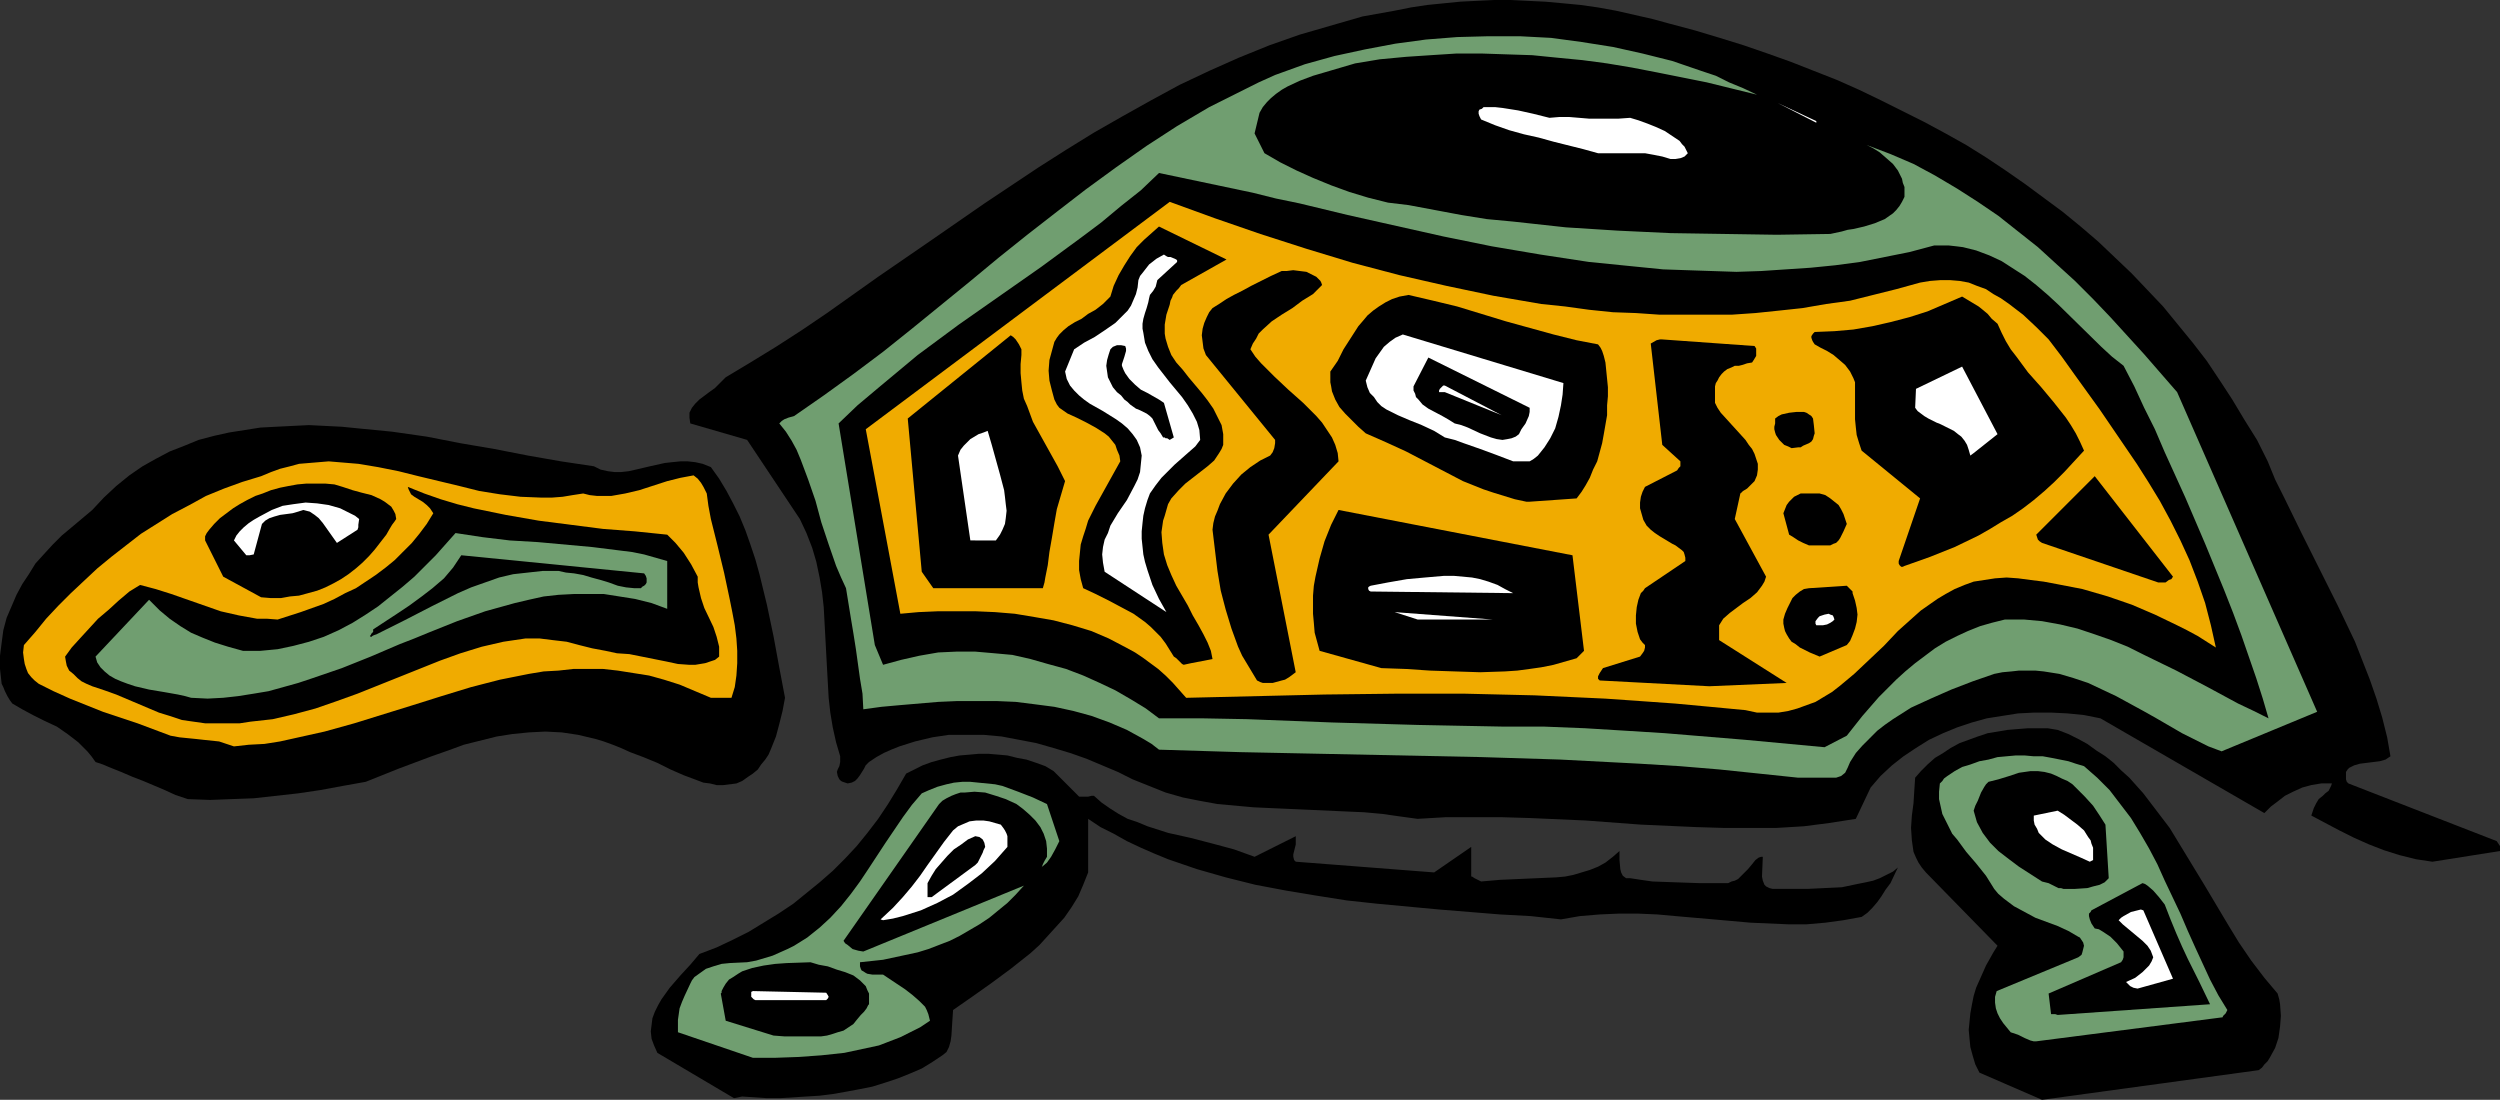 <?xml version="1.0" encoding="UTF-8" standalone="no"?>
<svg
   version="1.0"
   width="129.766mm"
   height="57.087mm"
   id="svg46"
   sodipodi:docname="Turtle 3.wmf"
   xmlns:inkscape="http://www.inkscape.org/namespaces/inkscape"
   xmlns:sodipodi="http://sodipodi.sourceforge.net/DTD/sodipodi-0.dtd"
   xmlns="http://www.w3.org/2000/svg"
   xmlns:svg="http://www.w3.org/2000/svg">
  <rect width="100%" height="100%" fill="#333333" stroke="none"/>
  <sodipodi:namedview
     id="namedview46"
     pagecolor="#ffffff"
     bordercolor="#000000"
     borderopacity="0.25"
     inkscape:showpageshadow="2"
     inkscape:pageopacity="0.0"
     inkscape:pagecheckerboard="0"
     inkscape:deskcolor="#d1d1d1"
     inkscape:document-units="mm" />
  <defs
     id="defs1">
    <pattern
       id="WMFhbasepattern"
       patternUnits="userSpaceOnUse"
       width="6"
       height="6"
       x="0"
       y="0" />
  </defs>
  <path
     style="fill:#000000;fill-opacity:1;fill-rule:evenodd;stroke:none"
     d="m 477.204,169.054 13.251,-2.101 v -0.97 l -0.323,-0.485 -0.323,-0.485 -29.088,-11.313 -0.323,-0.323 -0.162,-0.485 v -0.646 -0.808 l 0.323,-0.485 0.323,-0.323 0.97,-0.485 1.131,-0.323 1.293,-0.162 2.586,-0.323 1.131,-0.323 0.485,-0.323 0.485,-0.323 -0.646,-3.717 -0.97,-3.879 -1.131,-3.717 -1.293,-3.717 -1.454,-3.717 -1.454,-3.717 -3.394,-7.111 -3.555,-7.111 -1.778,-3.556 -1.778,-3.556 -3.394,-6.95 -1.778,-3.556 -1.454,-3.556 -2.101,-4.202 -2.424,-3.879 -2.424,-4.04 -2.424,-3.717 -2.586,-3.879 -2.747,-3.556 -2.909,-3.556 -2.909,-3.556 -3.07,-3.232 -3.07,-3.232 -3.394,-3.232 -3.232,-3.071 -3.394,-2.909 -3.555,-2.909 -3.717,-2.748 -3.717,-2.748 -3.717,-2.586 -3.878,-2.586 -3.878,-2.424 -4.04,-2.263 -4.202,-2.263 -4.202,-2.101 -4.202,-2.101 -4.363,-2.101 -4.363,-1.939 -4.525,-1.778 -4.525,-1.778 -4.525,-1.616 -4.686,-1.616 -4.686,-1.455 -4.848,-1.455 -4.848,-1.293 -3.555,-0.97 -3.555,-0.808 -3.555,-0.808 -3.555,-0.646 -3.394,-0.485 -3.394,-0.323 -3.555,-0.323 -3.394,-0.162 L 296.374,0 h -3.232 l -3.394,0.162 -3.232,0.162 -3.232,0.323 -3.232,0.323 -3.232,0.485 -3.232,0.646 -6.302,1.131 -6.141,1.778 -6.141,1.778 -5.979,2.101 -5.979,2.424 -5.818,2.586 -5.818,2.748 -5.656,3.071 -5.494,3.071 -5.656,3.232 -5.494,3.394 -5.333,3.394 -10.666,7.111 -10.504,7.273 -10.342,7.111 -10.019,7.111 -5.01,3.394 -5.01,3.232 -5.01,3.071 -4.848,2.909 -1.131,1.131 -0.97,0.97 -1.131,0.808 -1.939,1.455 -0.808,0.808 -0.646,0.808 -0.485,0.97 v 0.97 l 0.162,1.131 11.15,3.232 10.342,15.515 1.293,2.748 1.131,2.909 0.808,2.748 0.646,3.071 0.485,2.909 0.323,2.909 0.323,5.98 0.323,5.98 0.323,5.818 0.323,2.909 0.485,2.909 0.646,2.909 0.808,2.748 v 1.131 l -0.162,0.808 -0.323,0.646 -0.162,0.485 0.162,0.808 0.323,0.646 0.323,0.323 0.323,0.162 0.485,0.162 0.485,0.162 0.808,-0.162 0.646,-0.323 0.485,-0.485 0.485,-0.646 0.808,-1.293 0.323,-0.646 0.646,-0.646 1.454,-0.97 1.454,-0.808 1.454,-0.646 1.616,-0.646 3.07,-0.97 3.394,-0.808 3.232,-0.485 h 3.394 3.394 l 3.555,0.323 3.394,0.646 3.394,0.646 3.394,0.97 3.232,0.97 3.232,1.131 3.07,1.293 3.07,1.293 2.909,1.455 3.232,1.293 3.232,1.293 3.394,0.97 3.232,0.646 3.555,0.646 3.555,0.323 3.555,0.323 3.555,0.162 7.272,0.323 7.11,0.323 3.717,0.162 3.555,0.323 3.394,0.485 3.555,0.485 5.494,-0.323 h 5.494 5.494 l 5.494,0.162 10.989,0.485 10.827,0.808 10.827,0.485 5.333,0.162 h 5.333 5.171 l 5.333,-0.323 5.01,-0.646 5.171,-0.808 2.909,-6.142 1.939,-2.263 2.262,-2.101 2.262,-1.778 2.424,-1.616 2.586,-1.616 2.747,-1.293 2.747,-1.131 2.909,-0.97 2.909,-0.808 3.07,-0.485 3.07,-0.485 3.232,-0.162 h 3.232 l 3.232,0.162 3.232,0.323 3.232,0.646 32.158,18.586 1.293,-1.293 1.293,-0.97 1.454,-1.131 1.616,-0.808 1.778,-0.808 1.778,-0.485 1.939,-0.323 h 2.101 l -0.162,0.485 -0.162,0.323 -0.323,0.646 -0.646,0.485 -0.485,0.485 -0.808,0.646 -0.485,0.808 -0.485,0.97 -0.485,1.455 2.747,1.455 2.747,1.455 2.909,1.455 2.909,1.293 2.909,1.131 3.07,0.97 3.232,0.808 z"
     id="path1" />
  <path
     style="fill:#000000;fill-opacity:1;fill-rule:evenodd;stroke:none"
     d="m 145.601,215.116 2.424,0.162 2.424,0.162 h 2.586 l 2.586,-0.162 2.586,-0.162 2.586,-0.162 2.586,-0.323 2.747,-0.485 2.586,-0.485 2.424,-0.485 2.586,-0.808 2.424,-0.808 2.424,-0.97 2.262,-0.97 2.101,-1.293 1.939,-1.293 0.808,-0.646 0.485,-0.97 0.323,-1.131 0.162,-1.131 0.162,-2.586 0.162,-2.424 3.717,-2.586 3.878,-2.748 3.717,-2.748 3.878,-3.071 1.778,-1.616 1.616,-1.778 1.616,-1.778 1.616,-1.778 1.454,-2.101 1.293,-2.101 0.97,-2.263 0.97,-2.424 v -5.495 -5.01 l 2.424,1.616 2.586,1.293 2.586,1.455 2.747,1.293 2.586,1.131 2.747,1.131 5.656,1.939 5.656,1.616 5.818,1.455 5.979,1.131 5.818,0.97 6.141,0.97 5.979,0.646 12.12,1.131 11.958,0.97 5.979,0.323 5.979,0.646 3.717,-0.646 3.878,-0.323 3.717,-0.162 h 3.878 l 3.717,0.162 3.555,0.323 7.434,0.646 7.272,0.646 3.717,0.162 3.717,0.162 h 3.555 l 3.717,-0.323 3.555,-0.485 3.555,-0.646 1.131,-0.808 0.97,-0.97 0.97,-1.131 0.808,-1.131 0.808,-1.293 0.97,-1.293 1.454,-3.071 -0.97,0.808 -1.293,0.646 -1.293,0.646 -1.293,0.485 -1.454,0.323 -1.616,0.323 -3.07,0.646 -3.394,0.162 -3.394,0.162 h -3.555 -3.232 l -0.646,-0.162 -0.323,-0.162 -0.323,-0.162 -0.323,-0.323 -0.323,-0.808 -0.162,-0.808 0.162,-3.879 h -0.323 l -0.485,0.162 -0.646,0.485 -0.646,0.808 -0.808,0.97 -0.97,0.97 -0.97,0.97 -0.646,0.323 -0.646,0.162 -0.646,0.323 h -0.646 -5.01 l -4.686,-0.162 -4.525,-0.162 -2.262,-0.323 -2.101,-0.323 h -0.485 -0.323 l -0.646,-0.485 -0.323,-0.646 -0.162,-0.646 -0.162,-1.778 v -1.778 l -1.293,1.131 -1.454,1.131 -1.454,0.808 -1.616,0.646 -1.616,0.485 -1.616,0.485 -1.616,0.323 -1.778,0.162 -3.717,0.162 -7.272,0.323 -3.717,0.323 -1.293,-0.646 -0.485,-0.323 h -0.162 v -0.162 -5.657 l -7.272,5.01 -27.149,-2.101 -0.323,-0.323 -0.162,-0.646 v -0.485 l 0.162,-0.646 0.162,-0.646 0.162,-0.646 v -0.808 -0.808 l -8.08,4.04 -4.04,-1.455 -4.202,-1.131 -4.363,-1.131 -4.363,-0.97 -4.04,-1.293 -1.939,-0.808 -1.939,-0.646 -1.778,-0.97 -1.778,-1.131 -1.616,-1.131 -1.454,-1.293 h -0.485 l -0.646,0.162 h -1.778 l -5.01,-5.01 -1.616,-0.97 -1.778,-0.646 -1.939,-0.646 -1.778,-0.323 -1.939,-0.485 -1.778,-0.162 -1.939,-0.162 h -1.939 l -1.778,0.162 -1.939,0.162 -1.778,0.323 -1.939,0.485 -1.778,0.485 -1.778,0.646 -1.616,0.808 -1.616,0.808 -1.778,3.071 -1.778,2.909 -1.939,2.909 -2.101,2.748 -2.101,2.586 -2.262,2.424 -2.424,2.424 -2.586,2.263 -2.586,2.101 -2.586,2.101 -2.909,1.939 -2.909,1.778 -2.909,1.778 -3.232,1.616 -3.07,1.455 -3.394,1.293 -1.778,2.101 -1.939,2.101 -2.101,2.424 -1.616,2.263 -0.646,1.131 -0.646,1.293 -0.485,1.293 -0.162,1.293 -0.162,1.293 0.162,1.455 0.485,1.293 0.646,1.455 15.029,8.889 z"
     id="path2" />
  <path
     style="fill:#000000;fill-opacity:1;fill-rule:evenodd;stroke:none"
     d="m 400.606,215.762 42.501,-5.818 0.646,-0.485 0.485,-0.646 0.646,-0.646 0.485,-0.808 0.97,-1.778 0.646,-1.939 0.323,-2.263 0.162,-2.101 -0.162,-2.263 -0.162,-0.97 -0.323,-1.131 -2.586,-3.071 -2.586,-3.394 -2.424,-3.556 -2.262,-3.717 -4.525,-7.596 -4.525,-7.435 -2.262,-3.717 -2.586,-3.394 -2.586,-3.394 -2.747,-3.071 -1.616,-1.455 -1.454,-1.455 -1.616,-1.293 -1.778,-1.131 -1.778,-1.293 -1.778,-0.97 -1.939,-0.97 -2.101,-0.808 -1.939,-0.323 h -1.939 -1.939 l -2.101,0.162 -1.939,0.162 -3.878,0.646 -1.939,0.646 -1.778,0.646 -1.778,0.646 -1.778,0.97 -1.454,0.97 -1.616,0.97 -1.454,1.293 -1.293,1.293 -1.131,1.293 -0.162,2.424 -0.162,2.586 -0.323,2.424 -0.162,2.424 0.162,2.424 0.162,1.131 0.162,1.131 0.485,1.131 0.485,0.97 0.646,0.97 0.808,0.97 14.059,14.384 -0.808,1.293 -1.454,2.586 -0.646,1.455 -1.293,2.909 -0.485,1.616 -0.323,1.616 -0.323,1.778 -0.162,1.616 -0.162,1.616 0.162,1.778 0.162,1.616 0.485,1.778 0.485,1.616 0.808,1.616 z"
     id="path3" />
  <path
     style="fill:#709e70;fill-opacity:1;fill-rule:evenodd;stroke:none"
     d="m 147.702,207.52 h 4.363 l 4.525,-0.162 4.525,-0.323 4.525,-0.485 2.262,-0.485 2.262,-0.485 2.262,-0.485 2.101,-0.808 2.101,-0.808 1.939,-0.97 1.939,-0.97 1.939,-1.293 -0.162,-0.646 -0.162,-0.646 -0.323,-0.808 -0.323,-0.646 -1.131,-1.131 -1.293,-1.131 -1.454,-1.131 -1.454,-0.97 -1.454,-0.97 -1.454,-0.97 h -1.131 -0.97 l -0.97,-0.162 -0.323,-0.162 -0.485,-0.323 -0.323,-0.162 -0.162,-0.323 -0.162,-0.485 v -0.808 l 4.525,-0.485 2.262,-0.485 2.262,-0.485 2.262,-0.485 2.101,-0.646 2.101,-0.808 2.101,-0.808 1.939,-0.97 1.939,-1.131 1.939,-1.131 1.939,-1.293 1.778,-1.455 1.778,-1.455 1.616,-1.616 1.616,-1.778 -31.512,12.93 -0.97,-0.162 -1.131,-0.323 -0.97,-0.808 -0.485,-0.323 -0.323,-0.485 18.746,-26.829 0.646,-0.646 0.808,-0.485 0.97,-0.485 0.808,-0.323 0.97,-0.323 h 0.808 l 1.939,-0.162 2.101,0.162 2.101,0.646 1.939,0.646 2.101,0.97 1.293,0.97 1.293,1.131 1.131,1.131 0.97,1.293 0.646,1.293 0.485,1.455 0.162,1.455 v 1.616 l -0.485,0.808 -0.323,0.646 -0.162,0.485 -0.162,0.162 v 0 l 1.131,-0.97 0.808,-1.131 0.808,-1.455 0.808,-1.616 -2.424,-7.273 -2.747,-1.293 -2.909,-1.131 -3.07,-1.131 -1.454,-0.323 -1.616,-0.162 -1.616,-0.162 -1.616,-0.162 h -1.616 l -1.616,0.162 -1.454,0.323 -1.778,0.485 -1.616,0.646 -1.454,0.646 -1.939,2.263 -1.778,2.424 -3.394,5.01 -3.394,5.172 -1.616,2.424 -1.778,2.424 -1.939,2.424 -2.101,2.263 -2.101,1.939 -2.424,1.939 -2.586,1.616 -1.293,0.646 -1.454,0.646 -1.454,0.646 -1.616,0.485 -1.616,0.485 -1.778,0.323 -3.394,0.162 -1.616,0.162 -1.616,0.485 -1.454,0.485 -1.131,0.808 -1.131,0.808 -0.485,0.646 -0.323,0.646 -1.131,2.424 -0.485,1.131 -0.485,1.293 -0.162,1.131 -0.162,1.131 v 1.131 1.293 z"
     id="path4" />
  <path
     style="fill:#709e70;fill-opacity:1;fill-rule:evenodd;stroke:none"
     d="m 399.475,204.287 36.36,-4.687 h 0.162 l 0.162,-0.323 0.485,-0.485 0.323,-0.646 -1.778,-2.909 -1.616,-3.071 -2.909,-6.303 -1.454,-3.232 -1.454,-3.394 -3.07,-6.465 -1.454,-3.232 -1.616,-3.071 -1.778,-3.071 -1.778,-2.909 -2.101,-2.748 -2.101,-2.748 -2.424,-2.424 -2.586,-2.263 -1.616,-0.485 -1.454,-0.485 -1.616,-0.323 -1.616,-0.323 -1.778,-0.323 h -1.778 l -1.778,-0.162 h -1.778 l -1.778,0.162 -1.778,0.162 -1.778,0.485 -1.778,0.323 -1.778,0.646 -1.616,0.485 -1.454,0.808 -1.454,0.97 -0.646,0.485 -0.323,0.485 -0.485,0.485 -0.162,1.616 v 1.455 l 0.323,1.455 0.323,1.455 0.646,1.293 0.646,1.293 0.646,1.293 0.97,1.131 1.778,2.424 1.939,2.263 1.939,2.424 0.808,1.293 0.808,1.293 0.808,0.97 1.131,0.97 1.939,1.455 2.101,1.131 2.101,1.131 4.363,1.616 2.101,0.97 1.939,1.131 0.323,0.162 0.323,0.485 0.323,0.485 0.162,0.646 -0.162,0.646 -0.162,0.646 -0.162,0.485 -0.646,0.485 -15.998,6.626 -0.323,1.131 v 1.131 l 0.162,1.131 0.323,0.97 0.485,0.97 0.646,0.97 1.454,1.778 1.454,0.485 1.293,0.646 1.131,0.485 0.646,0.162 z"
     id="path5" />
  <path
     style="fill:#000000;fill-opacity:1;fill-rule:evenodd;stroke:none"
     d="m 151.742,203.156 2.101,0.162 h 2.424 2.424 2.424 l 1.131,-0.162 1.131,-0.323 0.97,-0.323 1.131,-0.323 0.97,-0.646 0.97,-0.646 0.646,-0.808 0.808,-0.97 0.646,-0.646 0.485,-0.646 0.323,-0.646 0.162,-0.162 v 0 -2.101 l -0.323,-0.646 -0.323,-0.808 -0.485,-0.485 -0.646,-0.646 -0.646,-0.485 -0.646,-0.485 -1.616,-0.646 -1.616,-0.485 -1.778,-0.646 -1.778,-0.323 -1.616,-0.485 -4.686,0.162 -2.262,0.162 -2.262,0.323 -2.262,0.485 -1.939,0.646 -0.808,0.485 -0.97,0.646 -0.808,0.485 -0.646,0.808 -0.485,0.808 -0.323,0.646 v 0.323 l -0.162,0.162 v 0 l 0.97,5.333 z"
     id="path6" />
  <path
     style="fill:#000000;fill-opacity:1;fill-rule:evenodd;stroke:none"
     d="m 403.676,199.116 29.896,-2.101 -2.101,-4.364 -1.131,-2.263 -1.131,-2.263 -1.131,-2.424 -1.131,-2.586 -1.131,-2.748 -1.131,-2.909 -1.131,-1.455 -1.131,-1.293 -1.131,-0.97 -0.485,-0.323 -0.485,-0.162 -10.019,5.333 -0.162,0.323 -0.323,0.323 v 0.485 l 0.162,0.646 0.323,0.808 0.646,0.97 0.808,0.162 0.808,0.485 1.454,0.97 1.293,1.293 1.293,1.616 v 1.131 l -0.162,0.485 -0.323,0.485 -14.221,6.142 0.485,4.04 h 0.162 0.323 0.323 z"
     id="path7" />
  <path
     style="fill:#ffffff;fill-opacity:1;fill-rule:evenodd;stroke:none"
     d="m 148.51,196.206 h 13.574 l 0.323,-0.323 0.162,-0.323 -0.162,-0.323 -0.323,-0.485 -14.382,-0.323 -0.323,0.162 v 0.323 0.323 0.323 l 0.485,0.485 0.323,0.162 z"
     id="path8" />
  <path
     style="fill:#ffffff;fill-opacity:1;fill-rule:evenodd;stroke:none"
     d="m 419.352,193.944 6.949,-1.939 -5.818,-13.414 -0.485,-0.162 -0.646,0.162 -0.646,0.162 -0.646,0.162 -1.454,0.808 -0.485,0.323 -0.485,0.485 0.808,0.808 0.97,0.808 1.939,1.616 0.97,0.808 0.97,0.97 0.646,0.97 0.485,1.293 -0.323,0.808 -0.485,0.808 -0.646,0.646 -0.646,0.646 -1.454,1.131 -1.778,0.808 0.162,0.162 0.162,0.162 0.485,0.485 0.646,0.323 z"
     id="path9" />
  <path
     style="fill:#ffffff;fill-opacity:1;fill-rule:evenodd;stroke:none"
     d="m 173.235,180.529 1.939,-0.323 1.939,-0.485 3.555,-1.131 3.232,-1.455 3.07,-1.616 2.909,-2.101 2.747,-2.101 2.586,-2.424 2.424,-2.748 v -2.101 l -0.162,-0.485 -0.323,-0.646 -0.323,-0.485 -0.485,-0.646 -1.131,-0.323 -1.131,-0.323 -1.131,-0.162 h -1.454 l -1.293,0.162 -1.131,0.485 -1.131,0.485 -0.97,0.808 -1.778,2.263 -1.616,2.263 -1.616,2.263 -1.454,2.101 -1.616,2.101 -1.778,2.101 -1.939,2.101 -2.424,2.263 z"
     id="path10" />
  <path
     style="fill:#000000;fill-opacity:1;fill-rule:evenodd;stroke:none"
     d="m 182.769,176.004 8.565,-6.303 0.485,-0.485 0.485,-0.97 0.485,-0.97 0.162,-0.485 0.323,-0.646 -0.162,-0.808 -0.323,-0.646 -0.646,-0.485 -0.808,-0.162 -1.454,0.646 -1.293,0.97 -1.454,0.97 -1.293,1.293 -1.131,1.293 -1.131,1.293 -0.808,1.293 -0.808,1.455 v 2.748 z"
     id="path11" />
  <path
     style="fill:#000000;fill-opacity:1;fill-rule:evenodd;stroke:none"
     d="m 404.808,174.388 h 2.262 l 2.424,-0.162 1.131,-0.323 1.293,-0.323 0.97,-0.485 0.808,-0.808 -0.646,-10.505 -1.131,-1.778 -1.293,-1.939 -1.616,-1.778 -1.616,-1.616 -0.808,-0.808 -0.97,-0.646 -1.131,-0.485 -0.97,-0.485 -1.131,-0.485 -1.293,-0.323 -1.293,-0.162 h -1.454 l -1.131,0.162 -1.131,0.162 -1.939,0.646 -2.101,0.646 -1.939,0.485 -0.485,0.485 -0.323,0.485 -0.646,1.131 -0.646,1.616 -0.485,0.97 -0.323,0.97 0.323,1.131 0.323,1.131 1.131,2.101 1.454,1.939 1.616,1.616 2.101,1.616 1.939,1.455 2.262,1.455 2.262,1.455 0.646,0.162 0.646,0.162 0.97,0.485 0.97,0.485 h 0.485 z"
     id="path12" />
  <path
     style="fill:#ffffff;fill-opacity:1;fill-rule:evenodd;stroke:none"
     d="m 409.979,169.054 0.646,-0.323 v -0.808 -0.808 -0.808 l -0.323,-0.808 -0.162,-0.646 -0.485,-0.646 -0.808,-1.293 -1.293,-1.131 -1.293,-0.97 -1.293,-0.97 -1.293,-0.808 -4.686,0.97 v 0.97 l 0.162,0.808 0.485,0.808 0.323,0.808 0.646,0.646 0.646,0.646 1.454,0.97 1.778,0.97 3.717,1.616 z"
     id="path13" />
  <path
     style="fill:#000000;fill-opacity:1;fill-rule:evenodd;stroke:none"
     d="m 36.845,156.771 4.363,0.162 4.202,-0.162 4.363,-0.162 4.363,-0.485 4.363,-0.485 4.363,-0.646 4.363,-0.808 4.525,-0.808 6.464,-2.586 6.464,-2.424 3.232,-1.131 3.07,-1.131 3.232,-0.808 3.232,-0.808 3.07,-0.485 3.232,-0.323 3.232,-0.162 3.232,0.162 3.232,0.485 3.394,0.808 1.616,0.485 1.778,0.646 1.616,0.646 1.778,0.808 2.586,0.97 2.747,1.131 2.586,1.293 2.586,1.131 2.586,0.97 1.293,0.485 1.293,0.162 1.293,0.323 h 1.293 l 1.293,-0.162 1.293,-0.162 1.131,-0.485 1.131,-0.808 0.97,-0.646 0.97,-0.808 0.646,-0.97 0.808,-0.97 0.646,-0.97 0.485,-1.131 0.97,-2.424 0.646,-2.424 0.646,-2.586 0.485,-2.586 -1.131,-5.98 -1.131,-6.142 -1.293,-6.142 -1.454,-5.98 -0.808,-2.909 -0.97,-2.909 -0.97,-2.748 -1.131,-2.748 -1.293,-2.586 -1.293,-2.424 -1.454,-2.424 -1.616,-2.263 -1.616,-0.646 -1.454,-0.323 -1.454,-0.162 h -1.454 l -1.616,0.162 -1.454,0.162 -2.909,0.646 -2.747,0.646 -1.454,0.323 -1.454,0.162 h -1.293 l -1.293,-0.162 -1.454,-0.323 -1.293,-0.646 -6.464,-0.97 -6.464,-1.131 -6.626,-1.293 -6.626,-1.131 -6.626,-1.293 -6.787,-0.97 -6.626,-0.646 -3.232,-0.323 -3.232,-0.162 -3.232,-0.162 -3.232,0.162 -3.232,0.162 -3.07,0.162 -3.07,0.485 -3.07,0.485 -2.909,0.646 -3.07,0.808 -2.747,1.131 -2.909,1.131 -2.747,1.455 -2.586,1.455 -2.586,1.778 -2.586,2.101 -2.424,2.263 -2.262,2.424 -4.04,3.394 -1.939,1.616 -1.778,1.778 -1.778,1.939 -1.616,1.778 -1.293,2.101 -1.293,1.939 -1.131,2.101 -0.97,2.263 -0.97,2.263 -0.646,2.424 -0.323,2.424 L 0,128.649 v 2.586 l 0.323,2.909 0.323,0.646 0.323,0.808 0.485,0.97 0.485,0.808 0.485,0.646 1.939,1.131 2.101,1.131 2.262,1.131 2.424,1.131 2.101,1.455 2.101,1.616 1.778,1.778 0.808,0.97 0.808,1.131 1.454,0.485 1.131,0.485 2.424,0.97 2.262,0.97 2.101,0.808 4.202,1.778 2.101,0.97 z"
     id="path14" />
  <path
     style="fill:#709e70;fill-opacity:1;fill-rule:evenodd;stroke:none"
     d="m 352.772,152.569 h 7.434 l 0.97,-0.323 0.808,-0.646 0.485,-0.97 0.485,-1.131 1.131,-1.778 1.293,-1.455 1.454,-1.455 1.454,-1.455 1.454,-1.131 1.616,-1.131 1.778,-1.131 1.778,-1.131 3.878,-1.778 4.04,-1.778 4.202,-1.616 4.202,-1.455 1.616,-0.323 1.778,-0.162 1.454,-0.162 h 1.778 1.454 l 1.616,0.162 3.07,0.485 2.747,0.808 2.909,0.97 2.747,1.293 2.747,1.293 5.333,2.909 2.586,1.455 5.01,2.909 2.586,1.293 2.586,1.293 2.586,0.97 18.746,-7.758 -27.472,-62.708 -6.464,-7.435 -6.626,-7.273 -3.394,-3.556 -3.555,-3.556 -3.555,-3.232 -3.717,-3.394 -3.878,-3.071 -3.878,-3.071 -4.04,-2.748 -4.04,-2.586 -4.363,-2.586 -4.202,-2.263 -4.525,-1.939 -4.686,-1.778 1.293,0.646 1.293,0.808 1.293,1.131 1.293,1.131 0.97,1.293 0.808,1.616 0.162,0.808 0.323,0.808 v 0.97 0.97 l -0.485,0.97 -0.485,0.808 -0.646,0.808 -0.646,0.646 -1.616,1.131 -1.939,0.808 -2.101,0.646 -2.101,0.485 -1.131,0.162 -1.131,0.323 -2.262,0.485 -10.504,0.162 -10.504,-0.162 -10.342,-0.162 -10.342,-0.485 -10.181,-0.646 -10.342,-1.131 -5.171,-0.485 -5.01,-0.808 -5.171,-0.97 -5.171,-0.97 -4.04,-0.485 -3.878,-0.97 -3.717,-1.131 -3.555,-1.293 -3.555,-1.455 -3.232,-1.455 -3.232,-1.616 -3.07,-1.778 -1.939,-3.879 0.97,-4.04 0.646,-1.131 0.808,-0.97 0.808,-0.808 0.97,-0.808 1.131,-0.808 1.131,-0.646 2.424,-1.131 2.586,-0.97 2.747,-0.808 2.747,-0.808 2.747,-0.808 4.848,-0.808 5.171,-0.485 4.848,-0.323 5.01,-0.323 h 5.01 l 4.848,0.162 5.01,0.162 4.848,0.485 5.01,0.485 4.848,0.646 4.848,0.808 5.01,0.97 4.848,0.97 4.848,0.97 9.858,2.424 -2.747,-1.293 -2.747,-1.131 -2.586,-1.293 -2.909,-0.97 -5.656,-1.939 -5.818,-1.455 -5.818,-1.293 -6.141,-0.97 -5.979,-0.808 -6.141,-0.323 h -6.141 l -6.141,0.162 -6.141,0.485 -5.979,0.808 -5.979,1.131 -5.979,1.293 -5.818,1.616 -5.818,2.101 -3.232,1.455 -3.232,1.616 -3.232,1.616 -3.232,1.616 -6.302,3.717 -5.979,3.879 -5.979,4.202 -5.979,4.364 -5.656,4.364 -5.818,4.525 -5.656,4.525 -5.656,4.687 -11.312,9.212 -5.656,4.525 -5.818,4.364 -5.818,4.202 -5.818,4.04 -1.131,0.323 -0.808,0.323 -0.485,0.323 -0.485,0.485 1.293,1.616 1.131,1.778 0.97,1.778 0.808,1.939 1.454,3.879 1.454,4.202 1.131,4.202 1.454,4.364 1.454,4.202 0.97,2.263 0.97,2.101 0.97,5.98 0.485,2.909 0.485,3.071 0.808,5.818 0.485,2.909 0.162,3.071 3.555,-0.485 3.555,-0.323 7.595,-0.646 3.717,-0.162 h 3.878 3.878 l 3.717,0.162 3.878,0.485 3.717,0.485 3.717,0.808 3.555,0.97 3.555,1.293 3.394,1.455 3.232,1.778 1.616,0.97 1.454,1.131 15.998,0.485 15.675,0.323 31.512,0.646 15.514,0.485 15.514,0.808 7.918,0.485 7.757,0.646 7.757,0.808 z"
     id="path15" />
  <path
     style="fill:#000000;fill-opacity:1;fill-rule:evenodd;stroke:none"
     d="m 357.944,146.589 4.363,-2.263 3.07,-3.879 3.232,-3.717 3.394,-3.394 1.778,-1.616 1.939,-1.616 1.939,-1.455 1.939,-1.455 2.101,-1.293 2.262,-1.131 2.101,-0.97 2.424,-0.97 2.262,-0.646 2.586,-0.646 h 3.717 l 3.555,0.323 3.555,0.646 3.394,0.808 3.394,1.131 3.232,1.131 3.232,1.293 3.232,1.616 6.302,3.071 6.141,3.232 5.979,3.232 3.07,1.455 2.909,1.455 -1.131,-3.879 -1.293,-4.04 -1.454,-4.202 -1.454,-4.202 -1.616,-4.364 -1.778,-4.525 -3.717,-9.051 -3.878,-9.051 -4.04,-8.889 -1.939,-4.525 -2.101,-4.202 -1.939,-4.202 -2.101,-4.04 -2.262,-1.778 -2.101,-1.939 -8.403,-8.243 -2.101,-1.939 -2.262,-1.939 -2.262,-1.778 -2.262,-1.455 -2.262,-1.455 -2.424,-1.131 -2.586,-0.97 -2.586,-0.646 -1.293,-0.162 -1.454,-0.162 h -1.454 -1.454 l -4.848,1.293 -4.848,0.97 -4.848,0.97 -4.848,0.646 -4.848,0.485 -4.848,0.323 -4.848,0.323 -4.848,0.162 -4.848,-0.162 -4.848,-0.162 -4.686,-0.162 -4.848,-0.485 -4.848,-0.485 -4.848,-0.485 -9.534,-1.455 -9.534,-1.616 -9.534,-1.939 -9.373,-2.101 -9.373,-2.101 -9.373,-2.263 -4.686,-0.97 -4.525,-1.131 -9.211,-1.939 -9.211,-1.939 -3.555,3.394 -3.878,3.071 -3.878,3.232 -3.878,2.909 -7.918,5.818 -8.08,5.657 -8.08,5.657 -8.08,5.98 -3.878,3.232 -3.878,3.232 -4.04,3.394 -3.717,3.556 7.11,43.476 1.616,3.879 3.555,-0.97 3.555,-0.808 3.717,-0.646 3.555,-0.162 h 3.717 l 3.717,0.323 3.555,0.323 3.555,0.808 3.394,0.97 3.555,0.97 3.394,1.293 3.232,1.455 3.07,1.455 3.07,1.778 2.909,1.778 2.586,1.939 h 8.726 l 8.565,0.162 16.645,0.646 16.806,0.485 8.242,0.162 8.403,0.162 h 8.08 l 8.08,0.323 7.918,0.485 7.757,0.485 15.675,1.293 z"
     id="path16" />
  <path
     style="fill:#f0ab00;fill-opacity:1;fill-rule:evenodd;stroke:none"
     d="m 45.894,146.428 2.909,-0.323 3.07,-0.162 3.07,-0.485 2.909,-0.646 5.818,-1.293 5.818,-1.616 11.474,-3.556 5.656,-1.778 5.818,-1.778 5.656,-1.455 5.656,-1.131 2.909,-0.485 2.909,-0.162 2.909,-0.323 h 2.909 2.909 l 2.909,0.323 3.07,0.485 3.07,0.485 2.909,0.808 3.07,0.97 3.07,1.293 3.07,1.293 h 4.04 l 0.646,-2.101 0.323,-2.263 0.162,-2.424 v -2.424 l -0.162,-2.424 -0.323,-2.586 -0.485,-2.586 -0.485,-2.424 -1.131,-5.333 -1.293,-5.333 -1.293,-5.172 -0.485,-2.586 -0.323,-2.424 -0.646,-1.293 -0.485,-0.808 -0.646,-0.808 -0.808,-0.646 -2.586,0.485 -2.586,0.646 -5.494,1.778 -2.747,0.646 -2.747,0.485 h -1.293 -1.454 l -1.454,-0.162 -1.293,-0.323 -2.101,0.323 -1.939,0.323 -2.101,0.162 h -2.101 l -4.04,-0.162 -4.04,-0.485 -4.04,-0.646 -3.878,-0.97 -8.08,-1.939 -3.878,-0.97 -4.04,-0.808 -3.878,-0.646 -3.878,-0.323 -1.939,-0.162 -1.939,0.162 -1.939,0.162 -1.939,0.162 -1.778,0.485 -1.939,0.485 -1.778,0.646 -1.939,0.808 -3.717,1.131 -3.555,1.293 -3.555,1.455 -3.232,1.778 -3.394,1.778 -3.07,1.939 -3.07,1.939 -2.909,2.263 -2.909,2.263 -2.747,2.263 -2.586,2.424 -2.586,2.424 -2.424,2.424 -2.424,2.586 -2.101,2.586 -2.262,2.586 -0.162,1.455 0.162,1.293 0.162,0.97 0.323,0.97 0.323,0.808 0.646,0.808 0.646,0.646 0.808,0.646 2.909,1.455 3.232,1.455 3.232,1.293 3.232,1.293 3.394,1.131 3.394,1.131 6.464,2.424 1.778,0.323 1.616,0.162 1.616,0.162 1.454,0.162 3.07,0.323 1.454,0.485 z"
     id="path17" />
  <path
     style="fill:#000000;fill-opacity:1;fill-rule:evenodd;stroke:none"
     d="m 35.714,141.256 2.262,0.323 2.262,0.323 h 2.262 2.262 2.262 l 2.101,-0.323 4.363,-0.485 4.202,-0.97 4.202,-1.131 4.202,-1.455 4.04,-1.455 8.08,-3.232 8.08,-3.232 4.04,-1.455 4.202,-1.293 4.202,-0.97 4.363,-0.646 h 2.747 l 2.586,0.323 2.747,0.323 2.424,0.646 2.586,0.646 2.586,0.485 2.262,0.485 2.424,0.162 4.848,0.97 2.424,0.485 2.262,0.485 2.262,0.162 h 1.131 l 0.97,-0.162 0.97,-0.162 0.97,-0.323 0.97,-0.323 0.808,-0.646 v -0.97 -0.97 l -0.485,-1.939 -0.646,-1.939 -1.778,-3.717 -0.646,-1.939 -0.485,-2.101 -0.162,-0.97 v -1.131 l -1.293,-2.424 -1.454,-2.263 -1.616,-1.939 -1.616,-1.616 -6.302,-0.646 -6.302,-0.485 -6.302,-0.808 -6.302,-0.808 -6.464,-1.131 -6.302,-1.293 -3.232,-0.808 -3.232,-0.97 -3.232,-1.131 -3.232,-1.293 0.162,0.485 0.162,0.323 0.323,0.646 0.646,0.485 0.808,0.485 0.808,0.485 0.808,0.646 0.646,0.646 0.646,0.97 -1.293,2.101 -1.454,1.939 -1.454,1.778 -1.778,1.778 -1.616,1.616 -1.778,1.455 -1.939,1.455 -1.939,1.293 -1.939,1.293 -2.101,0.97 -2.101,1.131 -2.101,0.97 -4.525,1.616 -4.525,1.455 -2.101,-0.162 h -1.939 l -1.778,-0.323 -1.778,-0.323 -3.555,-0.808 -3.232,-1.131 -3.232,-1.131 -3.232,-1.131 -3.07,-0.97 -3.07,-0.808 -2.101,1.293 -2.101,1.778 -1.939,1.778 -2.101,1.778 -1.778,1.939 -1.778,1.939 -1.616,1.778 -1.293,1.778 0.162,0.97 0.162,0.808 0.485,0.97 0.808,0.646 0.808,0.808 0.808,0.646 0.97,0.485 1.131,0.485 2.424,0.808 2.262,0.808 4.202,1.778 4.202,1.778 2.101,0.646 z"
     id="path18" />
  <path
     style="fill:#f0ab00;fill-opacity:1;fill-rule:evenodd;stroke:none"
     d="m 342.43,139.316 2.262,0.485 h 2.101 2.101 l 1.939,-0.323 1.778,-0.485 1.778,-0.646 1.778,-0.646 1.616,-0.97 1.616,-0.97 1.454,-1.131 2.909,-2.424 2.909,-2.748 2.909,-2.748 2.747,-2.909 3.07,-2.748 1.454,-1.293 1.616,-1.131 1.616,-1.131 1.616,-0.97 1.778,-0.97 1.939,-0.808 1.778,-0.646 2.101,-0.323 2.101,-0.323 2.262,-0.162 2.262,0.162 2.424,0.323 2.586,0.323 2.586,0.485 5.01,0.97 5.01,1.455 4.686,1.616 4.525,1.939 4.363,2.101 1.939,0.97 2.101,1.131 1.778,1.131 1.778,1.131 -0.97,-4.364 -1.131,-4.364 -1.454,-4.202 -1.616,-4.202 -1.778,-3.879 -1.939,-3.879 -2.101,-3.879 -2.262,-3.717 -2.262,-3.556 -2.424,-3.556 -4.848,-7.111 -5.01,-6.95 -2.424,-3.394 -2.586,-3.394 -2.424,-2.424 -2.586,-2.424 -2.747,-2.101 -1.616,-1.131 -1.454,-0.808 -1.454,-0.97 -1.778,-0.646 -1.616,-0.646 -1.778,-0.323 -1.939,-0.162 h -1.778 l -2.101,0.162 -1.939,0.323 -4.686,1.293 -4.525,1.131 -4.525,1.131 -4.686,0.646 -4.686,0.808 -4.525,0.485 -4.686,0.485 -4.686,0.323 h -4.686 -4.686 -4.686 l -4.686,-0.323 -4.525,-0.162 -4.686,-0.485 -4.686,-0.646 -4.686,-0.485 -4.686,-0.808 -4.686,-0.808 -9.211,-1.939 -9.211,-2.101 -9.211,-2.424 -9.05,-2.748 -9.05,-2.909 -8.888,-3.071 -8.888,-3.232 -59.63,44.607 6.787,36.203 3.555,-0.323 3.717,-0.162 h 3.717 3.878 l 3.717,0.162 3.878,0.323 3.878,0.646 3.717,0.646 3.717,0.97 3.717,1.131 3.394,1.455 3.394,1.778 1.778,0.97 1.454,0.97 3.07,2.263 1.454,1.293 1.454,1.455 1.293,1.455 1.293,1.455 13.574,-0.323 13.574,-0.323 13.736,-0.162 h 13.898 l 13.574,0.323 13.898,0.646 6.949,0.485 6.787,0.485 6.949,0.646 z"
     id="path19" />
  <path
     style="fill:#709e70;fill-opacity:1;fill-rule:evenodd;stroke:none"
     d="m 37.491,136.892 3.232,0.162 3.07,-0.162 2.909,-0.323 3.07,-0.485 2.909,-0.485 2.909,-0.808 2.909,-0.808 2.909,-0.97 5.656,-1.939 5.656,-2.263 5.656,-2.424 2.909,-1.131 2.747,-1.131 5.656,-2.263 5.494,-1.939 2.909,-0.808 2.909,-0.808 2.747,-0.646 2.909,-0.646 2.909,-0.323 3.07,-0.162 h 2.909 2.909 l 3.07,0.485 3.07,0.485 3.232,0.808 3.07,1.131 v -9.374 l -2.262,-0.646 -2.262,-0.646 -2.424,-0.485 -2.586,-0.323 -5.171,-0.646 -5.333,-0.485 -5.333,-0.485 -5.494,-0.323 -5.333,-0.646 -5.333,-0.808 -3.878,4.364 -2.101,2.101 -2.101,2.101 -2.262,1.939 -2.424,1.939 -2.424,1.939 -2.424,1.616 -2.586,1.616 -2.747,1.455 -2.909,1.293 -2.909,0.97 -3.07,0.808 -3.07,0.646 -3.394,0.323 h -3.394 l -2.909,-0.808 -2.586,-0.808 -2.424,-0.97 -2.262,-0.97 -2.101,-1.293 -2.101,-1.455 -1.939,-1.616 -2.101,-2.101 -10.504,11.152 0.323,1.131 0.646,0.97 0.808,0.808 0.97,0.808 1.131,0.646 1.131,0.485 1.293,0.485 1.454,0.485 2.747,0.646 2.909,0.485 2.747,0.485 1.454,0.323 z"
     id="path20" />
  <path
     style="fill:#000000;fill-opacity:1;fill-rule:evenodd;stroke:none"
     d="m 335.32,134.629 15.19,-0.646 -13.251,-8.404 v -2.909 l 0.808,-1.293 1.293,-1.131 1.293,-0.97 1.293,-0.97 1.454,-0.97 1.293,-1.131 0.485,-0.646 0.485,-0.646 0.485,-0.808 0.323,-0.97 -6.141,-11.313 1.131,-5.172 v 0.162 l 0.485,-0.485 0.808,-0.485 0.646,-0.646 0.808,-0.808 0.485,-1.131 0.162,-1.131 v -1.131 l -0.323,-0.97 -0.323,-0.97 -0.485,-0.97 -0.646,-0.808 -0.646,-0.97 -1.616,-1.778 -1.616,-1.778 -1.616,-1.778 -0.646,-0.97 -0.485,-0.97 v -3.232 l 0.162,-0.646 0.323,-0.485 0.323,-0.646 0.485,-0.646 0.485,-0.485 0.646,-0.485 0.808,-0.323 0.646,-0.323 h 0.808 l 0.646,-0.162 0.97,-0.323 0.97,-0.162 0.323,-0.485 0.485,-0.808 v -0.97 -0.485 l -0.323,-0.485 -18.099,-1.293 h -0.485 l -0.646,0.162 -1.131,0.646 2.262,19.879 3.555,3.232 v 0.97 l -0.323,0.323 -0.323,0.485 -6.302,3.232 -0.485,0.97 -0.323,0.97 -0.162,1.131 v 1.131 l 0.323,1.131 0.323,1.131 0.646,1.131 0.808,0.808 0.808,0.646 0.97,0.646 1.616,0.97 0.808,0.485 0.646,0.323 1.293,0.97 0.323,0.323 0.162,0.485 0.162,0.646 v 0.646 l -7.918,5.333 -0.323,0.485 -0.485,0.485 -0.485,1.293 -0.323,1.455 -0.162,1.616 v 1.616 l 0.323,1.616 0.485,1.455 0.485,0.646 0.485,0.485 v 0.485 l -0.162,0.646 -0.323,0.485 -0.485,0.646 -7.272,2.263 -0.323,0.485 -0.323,0.485 -0.323,0.646 v 0.485 l 0.323,0.323 z"
     id="path21" />
  <path
     style="fill:#000000;fill-opacity:1;fill-rule:evenodd;stroke:none"
     d="m 248.056,133.983 h 1.616 l 1.778,-0.485 0.646,-0.162 0.808,-0.485 0.646,-0.485 0.646,-0.485 -5.333,-26.991 13.736,-14.384 -0.162,-1.616 -0.485,-1.616 -0.646,-1.455 -0.97,-1.455 -0.97,-1.455 -1.131,-1.293 -2.586,-2.586 -2.909,-2.586 -2.747,-2.586 -1.293,-1.293 -1.293,-1.293 -1.131,-1.293 -0.97,-1.455 0.485,-1.131 0.646,-0.97 0.485,-0.97 0.808,-0.808 1.778,-1.616 1.939,-1.293 2.101,-1.293 1.939,-1.455 2.101,-1.293 1.778,-1.778 -0.162,-0.485 -0.162,-0.323 -0.808,-0.808 -0.97,-0.485 -0.97,-0.485 -1.293,-0.162 -1.293,-0.162 -1.293,0.162 h -0.97 l -2.101,0.97 -1.939,0.97 -1.939,0.97 -1.778,0.97 -1.616,0.808 -1.454,0.808 -1.454,0.97 -1.293,0.808 -0.646,0.808 -0.485,0.97 -0.485,1.131 -0.323,1.131 -0.162,1.293 0.162,1.293 0.162,1.293 0.485,1.293 13.574,16.647 v 0.646 l -0.162,0.97 -0.323,0.808 -0.485,0.646 -1.939,0.97 -1.939,1.293 -1.778,1.455 -1.616,1.778 -1.454,1.939 -1.131,2.101 -0.485,1.293 -0.485,1.131 -0.323,1.293 -0.162,1.293 0.485,4.04 0.485,4.04 0.646,3.879 0.97,3.717 1.131,3.717 1.293,3.556 0.808,1.778 0.97,1.616 0.97,1.616 0.97,1.616 0.646,0.323 0.485,0.162 h 0.162 z"
     id="path22" />
  <path
     style="fill:#000000;fill-opacity:1;fill-rule:evenodd;stroke:none"
     d="m 271.003,131.074 4.686,0.162 4.848,0.323 4.848,0.162 5.01,0.162 4.848,-0.162 2.424,-0.162 2.424,-0.323 2.262,-0.323 2.424,-0.485 2.262,-0.646 2.262,-0.646 0.323,-0.323 0.323,-0.323 0.323,-0.323 0.485,-0.485 -2.262,-18.748 -45.894,-8.889 -1.454,2.909 -1.293,3.232 -0.97,3.394 -0.808,3.556 -0.323,1.778 -0.162,1.939 v 1.778 1.778 l 0.162,1.778 0.162,1.939 0.485,1.778 0.485,1.778 z"
     id="path23" />
  <path
     style="fill:#000000;fill-opacity:1;fill-rule:evenodd;stroke:none"
     d="m 233.673,130.104 4.202,-0.808 -0.323,-1.616 -0.646,-1.616 -0.808,-1.616 -0.97,-1.778 -1.131,-1.939 -0.97,-1.939 -2.262,-3.879 -0.97,-2.101 -0.808,-1.939 -0.646,-2.101 -0.323,-2.263 -0.162,-2.101 0.323,-2.263 0.323,-0.97 0.323,-1.131 0.323,-1.131 0.646,-1.131 1.454,-1.616 1.293,-1.293 1.454,-1.131 1.454,-1.131 1.454,-1.131 1.293,-1.131 0.97,-1.455 0.485,-0.808 0.323,-0.808 V 86.305 85.174 l -0.323,-1.778 -0.808,-1.616 -0.808,-1.616 -1.131,-1.616 -1.131,-1.455 -2.586,-3.071 -1.131,-1.455 -1.293,-1.455 -0.97,-1.455 -0.646,-1.616 -0.485,-1.616 -0.162,-0.97 v -0.808 -0.97 l 0.162,-0.97 0.162,-0.97 0.323,-0.97 0.323,-0.97 0.162,-0.808 0.323,-0.646 0.162,-0.485 0.646,-0.808 0.485,-0.485 0.485,-0.646 8.888,-5.01 -13.251,-6.465 -1.454,1.293 -1.454,1.293 -1.454,1.455 -1.293,1.778 -1.131,1.778 -1.131,1.939 -0.97,2.101 -0.646,2.101 -1.454,1.455 -1.454,1.131 -1.454,0.808 -1.293,0.97 -1.293,0.646 -1.293,0.808 -0.97,0.808 -0.808,0.808 -0.485,0.646 -0.485,0.808 -0.485,1.778 -0.485,1.778 -0.162,2.101 0.162,1.939 0.485,1.939 0.485,1.778 0.485,0.97 0.485,0.646 1.616,1.131 1.778,0.808 1.939,0.97 1.778,0.97 1.778,1.131 0.808,0.646 0.646,0.808 0.646,0.808 0.323,0.97 0.485,1.131 0.162,1.131 -1.616,2.909 -1.616,2.909 -1.616,2.909 -1.454,2.909 -0.485,1.616 -0.485,1.455 -0.485,1.616 -0.162,1.616 -0.162,1.616 v 1.778 l 0.323,1.778 0.485,1.778 2.424,1.131 2.586,1.293 2.424,1.293 2.424,1.293 2.262,1.616 1.131,0.97 0.97,0.97 0.97,0.97 0.97,1.293 0.808,1.293 0.808,1.293 0.485,0.323 0.323,0.323 0.485,0.485 0.323,0.323 0.323,0.162 z"
     id="path24" />
  <path
     style="fill:#000000;fill-opacity:1;fill-rule:evenodd;stroke:none"
     d="m 356.974,128.811 5.333,-2.263 0.646,-0.808 0.485,-1.131 0.485,-1.293 0.323,-1.293 0.162,-1.455 -0.162,-1.293 -0.323,-1.455 -0.485,-1.455 v -0.323 l -0.323,-0.323 -0.323,-0.323 -0.485,-0.485 -7.434,0.485 -0.97,0.162 -0.808,0.485 -0.808,0.646 -0.646,0.646 -0.485,0.97 -0.485,0.97 -0.485,1.131 -0.323,1.131 v 0.808 l 0.162,0.808 0.162,0.646 0.323,0.646 0.485,0.808 0.485,0.646 0.808,0.485 0.808,0.646 1.939,0.97 z"
     id="path25" />
  <path
     style="fill:#000000;fill-opacity:1;fill-rule:evenodd;stroke:none"
     d="m 73.851,124.447 5.494,-2.748 5.333,-2.748 5.171,-2.586 2.586,-1.131 2.747,-0.97 2.747,-0.97 2.747,-0.646 2.909,-0.323 2.909,-0.323 h 3.07 l 1.454,0.323 1.616,0.162 1.778,0.323 1.616,0.485 1.778,0.485 1.616,0.485 1.778,0.646 1.616,0.323 1.616,0.162 h 1.293 l 0.323,-0.323 0.323,-0.162 0.323,-0.323 0.162,-0.323 v -0.485 -0.323 l -0.162,-0.485 -0.323,-0.485 -35.875,-3.556 -1.616,2.424 -1.778,2.101 -2.262,1.939 -2.101,1.616 -2.424,1.778 -2.424,1.616 -4.686,3.071 v 0.162 0.323 l -0.323,0.323 -0.162,0.323 -0.162,0.162 0.162,0.162 h 0.162 l 0.162,-0.162 0.323,-0.162 z"
     id="path26" />
  <path
     style="fill:#ffffff;fill-opacity:1;fill-rule:evenodd;stroke:none"
     d="m 356.974,122.669 h 0.646 l 0.808,-0.162 0.646,-0.323 0.485,-0.323 0.323,-0.323 -0.162,-0.485 -0.162,-0.323 -0.485,-0.162 -0.323,-0.162 -0.808,0.162 -0.97,0.323 v 0 l -0.323,0.323 -0.485,0.646 v 0.323 0.162 l 0.162,0.323 h 0.323 z"
     id="path27" />
  <path
     style="fill:#ffffff;fill-opacity:1;fill-rule:evenodd;stroke:none"
     d="m 278.113,121.538 h 14.706 l -19.23,-1.455 z"
     id="path28" />
  <path
     style="fill:#ffffff;fill-opacity:1;fill-rule:evenodd;stroke:none"
     d="m 228.825,120.083 -1.454,-2.586 -1.293,-2.748 -0.97,-2.909 -0.485,-1.616 -0.323,-1.455 -0.323,-3.071 v -1.455 l 0.162,-1.616 0.162,-1.455 0.323,-1.455 0.485,-1.616 0.485,-1.293 1.131,-1.616 1.131,-1.455 1.293,-1.293 1.293,-1.293 2.747,-2.424 1.293,-1.131 0.97,-1.293 -0.162,-1.939 -0.485,-1.616 -0.808,-1.616 -0.97,-1.616 -1.131,-1.616 -2.424,-2.909 -1.131,-1.455 -1.131,-1.455 -1.131,-1.616 -0.808,-1.616 -0.646,-1.616 -0.323,-1.939 -0.162,-0.808 v -0.97 l 0.162,-0.97 0.323,-1.131 0.323,-0.97 0.323,-1.131 0.162,-0.808 0.162,-0.646 0.646,-0.808 0.485,-0.808 0.162,-0.646 0.162,-0.646 3.878,-3.556 v -0.323 l -0.162,-0.162 -0.323,-0.162 -0.808,-0.323 h -0.485 l -0.323,-0.162 -0.485,-0.323 -1.454,0.808 -1.454,1.131 -1.131,1.455 -0.646,0.808 -0.323,0.808 -0.162,1.455 -0.323,1.293 -0.485,1.131 -0.485,1.131 -0.646,0.97 -0.808,0.808 -1.616,1.616 -2.101,1.455 -1.939,1.293 -2.101,1.131 -1.939,1.293 -1.778,4.364 0.323,1.455 0.646,1.293 0.808,0.97 0.97,0.97 0.97,0.808 1.131,0.808 2.586,1.455 2.586,1.616 1.131,0.808 1.131,0.97 0.97,1.131 0.808,1.131 0.646,1.455 0.323,1.616 -0.162,1.616 -0.162,1.616 -0.485,1.455 -0.646,1.293 -1.454,2.748 -1.778,2.586 -1.454,2.424 -0.485,1.455 -0.646,1.293 -0.323,1.455 -0.162,1.455 0.162,1.616 0.323,1.778 z"
     id="path29" />
  <path
     style="fill:#000000;fill-opacity:1;fill-rule:evenodd;stroke:none"
     d="m 51.227,117.174 1.939,0.162 h 1.939 l 1.778,-0.323 1.778,-0.162 1.778,-0.485 1.778,-0.485 1.616,-0.646 1.616,-0.808 1.454,-0.808 1.454,-0.97 1.454,-1.131 1.293,-1.131 1.293,-1.293 1.131,-1.293 1.131,-1.455 1.131,-1.455 0.646,-1.131 0.485,-0.808 0.485,-0.646 0.323,-0.485 -0.162,-0.97 -0.323,-0.646 -0.485,-0.808 -0.646,-0.485 -0.646,-0.485 -0.808,-0.485 -1.778,-0.808 -1.939,-0.485 -1.778,-0.485 -1.939,-0.646 -1.616,-0.485 -1.778,-0.162 H 61.893 60.115 l -1.778,0.162 -1.778,0.323 -1.616,0.323 -1.778,0.485 -1.616,0.646 -1.454,0.485 -1.616,0.808 -1.454,0.808 -1.293,0.808 -1.293,0.97 -1.293,0.97 -1.131,1.131 -0.97,1.131 -0.485,0.646 -0.323,0.646 v 0.485 0.323 l 3.555,7.111 z"
     id="path30" />
  <path
     style="fill:#ffffff;fill-opacity:1;fill-rule:evenodd;stroke:none"
     d="m 268.902,116.043 27.957,0.323 -1.616,-0.808 -1.454,-0.808 -1.778,-0.646 -1.616,-0.485 -1.616,-0.323 -1.778,-0.162 -1.778,-0.162 h -1.939 l -3.717,0.323 -3.555,0.323 -3.717,0.646 -3.394,0.646 -0.323,0.162 -0.162,0.162 v 0.323 l 0.162,0.323 z"
     id="path31" />
  <path
     style="fill:#000000;fill-opacity:1;fill-rule:evenodd;stroke:none"
     d="m 183.739,115.397 h 20.846 l 0.323,-1.131 0.162,-0.97 0.485,-2.424 0.323,-2.586 0.485,-2.748 0.485,-2.909 0.485,-2.748 0.808,-2.748 0.808,-2.748 -1.454,-2.909 -1.616,-2.909 -1.616,-2.909 -1.616,-2.909 -1.131,-3.071 -0.646,-1.455 -0.323,-1.616 -0.162,-1.616 -0.162,-1.778 v -1.778 l 0.162,-1.778 v -1.131 l -0.485,-0.97 -0.323,-0.485 -0.323,-0.485 -0.485,-0.485 -0.485,-0.323 -20.2,16.324 2.747,30.061 2.262,3.232 z"
     id="path32" />
  <path
     style="fill:#000000;fill-opacity:1;fill-rule:evenodd;stroke:none"
     d="m 423.392,114.265 h 0.646 0.808 l 0.646,-0.485 0.485,-0.162 0.323,-0.485 -15.352,-19.718 -11.474,11.475 0.162,0.485 0.162,0.485 0.323,0.323 0.485,0.323 z"
     id="path33" />
  <path
     style="fill:#000000;fill-opacity:1;fill-rule:evenodd;stroke:none"
     d="m 373.619,111.033 5.01,-1.778 4.848,-1.939 4.686,-2.263 2.262,-1.293 2.101,-1.293 2.262,-1.293 2.101,-1.455 2.101,-1.616 2.101,-1.778 1.939,-1.778 1.939,-1.939 1.939,-2.101 1.939,-2.101 -0.808,-1.778 -0.808,-1.616 -0.97,-1.616 -0.97,-1.455 -2.424,-3.071 -2.424,-2.909 -2.586,-2.909 -2.262,-3.071 -1.131,-1.455 -0.97,-1.616 -0.808,-1.616 -0.808,-1.778 -1.131,-0.97 -0.808,-0.97 -0.97,-0.808 -0.808,-0.646 -1.616,-0.97 -1.616,-0.97 -3.394,1.455 -3.394,1.455 -3.555,1.131 -3.717,0.97 -3.555,0.808 -3.717,0.646 -3.717,0.323 -3.878,0.162 -0.323,0.323 -0.323,0.485 v 0.323 l 0.162,0.485 0.162,0.323 0.323,0.485 1.131,0.646 1.293,0.646 1.293,0.808 1.131,0.97 1.131,0.97 0.97,1.293 0.323,0.646 0.323,0.646 0.323,0.808 v 0.808 6.465 l 0.162,1.616 0.162,1.455 0.485,1.616 0.485,1.455 11.474,9.374 -4.202,12.283 v 0.485 l 0.162,0.323 0.162,0.162 0.162,0.162 h 0.323 z"
     id="path34" />
  <path
     style="fill:#ffffff;fill-opacity:1;fill-rule:evenodd;stroke:none"
     d="m 48.965,108.932 0.808,-0.162 1.616,-5.98 0.646,-0.646 0.808,-0.485 0.97,-0.323 1.131,-0.323 2.424,-0.323 1.131,-0.323 0.97,-0.323 1.293,0.323 0.97,0.646 0.808,0.646 0.808,0.97 2.747,3.879 4.04,-2.586 0.162,-0.485 v -0.485 l 0.162,-1.131 -0.808,-0.646 -0.97,-0.485 -1.939,-0.97 -2.262,-0.646 -2.262,-0.323 -2.262,-0.162 -2.424,0.323 -2.101,0.323 -2.101,0.808 -2.424,1.293 -1.131,0.646 -0.97,0.646 -0.97,0.808 -0.808,0.808 -0.646,0.808 -0.485,0.97 2.424,2.909 z"
     id="path35" />
  <path
     style="fill:#000000;fill-opacity:1;fill-rule:evenodd;stroke:none"
     d="m 354.873,106.992 h 4.202 l 0.646,-0.323 0.485,-0.162 0.485,-0.485 0.323,-0.485 0.646,-1.293 0.646,-1.455 -0.323,-0.97 -0.323,-0.97 -0.485,-0.97 -0.485,-0.808 -0.808,-0.646 -0.808,-0.646 -0.97,-0.646 -1.131,-0.323 h -3.07 -0.646 l -0.646,0.323 -0.646,0.323 -0.485,0.485 -0.485,0.485 -0.485,0.646 -0.323,0.808 -0.323,0.808 1.131,4.202 0.808,0.485 0.97,0.646 0.97,0.485 z"
     id="path36" />
  <path
     style="fill:#ffffff;fill-opacity:1;fill-rule:evenodd;stroke:none"
     d="m 191.334,106.023 h 4.04 l 0.808,-1.131 0.485,-0.97 0.485,-1.131 0.162,-1.131 0.162,-1.455 -0.162,-1.293 -0.162,-1.455 -0.162,-1.293 -0.808,-3.071 -1.616,-5.818 -0.808,-2.748 -0.808,0.323 -0.97,0.323 -1.616,0.97 -0.646,0.646 -0.646,0.646 -0.646,0.808 -0.485,1.131 2.424,16.647 z"
     id="path37" />
  <path
     style="fill:#000000;fill-opacity:1;fill-rule:evenodd;stroke:none"
     d="m 300.091,98.426 9.211,-0.646 0.97,-1.293 0.808,-1.293 0.808,-1.455 0.646,-1.616 0.808,-1.616 0.485,-1.778 0.485,-1.778 0.323,-1.778 0.646,-3.717 v -1.939 l 0.162,-1.778 v -1.778 l -0.162,-1.616 -0.162,-1.616 -0.162,-1.616 -0.162,-0.646 -0.162,-0.646 -0.323,-0.97 -0.323,-0.646 -0.485,-0.646 -4.202,-0.808 -4.525,-1.131 -4.686,-1.293 -4.686,-1.293 -9.534,-2.909 -4.686,-1.131 -4.848,-1.131 -1.778,0.323 -1.454,0.485 -1.293,0.646 -1.293,0.808 -1.131,0.808 -1.131,0.97 -0.808,0.97 -0.97,1.131 -1.454,2.263 -1.454,2.263 -1.131,2.263 -1.454,2.101 v 1.131 0.97 l 0.162,0.808 0.162,0.97 0.646,1.616 0.808,1.455 1.131,1.293 1.293,1.293 1.293,1.293 1.454,1.293 4.04,1.778 3.878,1.778 3.717,1.939 3.717,1.939 3.717,1.939 4.04,1.616 1.939,0.646 2.101,0.646 2.101,0.646 2.262,0.485 z"
     id="path38" />
  <path
     style="fill:#ffffff;fill-opacity:1;fill-rule:evenodd;stroke:none"
     d="m 296.859,90.507 h 3.232 l 0.808,-0.485 0.808,-0.646 0.646,-0.808 0.646,-0.808 1.131,-1.778 0.97,-1.939 0.646,-2.263 0.485,-2.263 0.323,-2.101 0.162,-2.263 -31.512,-9.536 -1.454,0.646 -1.131,0.808 -1.131,0.97 -0.808,1.131 -0.808,1.131 -0.646,1.455 -1.293,2.909 0.323,1.293 0.485,1.131 0.808,0.808 0.646,0.97 0.808,0.808 0.97,0.646 2.262,1.131 2.262,0.97 2.424,0.97 2.424,1.131 2.101,1.293 1.939,0.485 1.778,0.646 3.232,1.131 3.07,1.131 z"
     id="path39" />
  <path
     style="fill:#ffffff;fill-opacity:1;fill-rule:evenodd;stroke:none"
     d="m 387.193,88.891 4.686,-3.717 -6.949,-13.253 -9.05,4.364 -0.162,3.717 0.485,0.646 0.646,0.485 0.646,0.485 0.808,0.485 1.616,0.808 0.808,0.323 0.97,0.485 1.616,0.808 0.808,0.646 0.646,0.485 0.646,0.808 0.485,0.808 0.323,0.97 0.323,1.131 z"
     id="path40" />
  <path
     style="fill:#000000;fill-opacity:1;fill-rule:evenodd;stroke:none"
     d="m 352.772,87.76 h 0.485 l 0.485,-0.323 1.131,-0.485 0.485,-0.323 0.323,-0.485 0.162,-0.646 0.162,-0.485 -0.162,-1.616 -0.162,-1.293 -0.323,-0.485 -0.485,-0.323 -0.485,-0.323 -0.485,-0.162 h -1.454 l -1.454,0.162 -1.454,0.323 -0.646,0.323 -0.646,0.485 v 0.323 0.646 l -0.162,0.646 v 0.485 l 0.162,0.646 0.162,0.485 0.323,0.485 0.323,0.485 0.485,0.485 0.485,0.485 0.808,0.323 0.646,0.323 z"
     id="path41" />
  <path
     style="fill:#000000;fill-opacity:1;fill-rule:evenodd;stroke:none"
     d="m 229.472,86.305 0.808,-0.485 -1.939,-6.788 -0.97,-0.646 -1.131,-0.646 -1.131,-0.646 -1.293,-0.646 -1.131,-0.97 -1.131,-1.131 -0.808,-1.131 -0.323,-0.646 -0.323,-0.808 v -0.323 l 0.162,-0.485 0.323,-0.97 0.323,-1.131 v -0.485 l -0.162,-0.485 -0.808,-0.162 h -0.808 l -0.808,0.323 -0.485,0.485 -0.323,0.97 -0.323,1.131 -0.162,1.131 0.162,1.131 0.162,1.131 0.485,0.97 0.485,0.97 0.808,0.97 0.808,0.646 0.646,0.808 0.646,0.485 0.485,0.485 1.131,0.808 0.808,0.323 0.646,0.323 0.646,0.323 0.646,0.485 0.485,0.485 0.323,0.646 0.808,1.616 0.485,0.646 0.485,0.808 h 0.323 l 0.162,0.162 h 0.323 z"
     id="path42" />
  <path
     style="fill:#000000;fill-opacity:1;fill-rule:evenodd;stroke:none"
     d="m 294.758,86.305 0.97,-0.162 0.808,-0.162 0.808,-0.323 0.646,-0.485 0.162,-0.323 0.323,-0.646 0.808,-1.131 0.646,-1.455 0.162,-0.808 V 80.002 l -19.877,-9.859 -2.909,5.657 v 0.808 l 0.323,0.646 0.162,0.646 0.485,0.485 0.808,0.97 1.131,0.808 2.747,1.455 1.131,0.646 1.293,0.808 1.293,0.323 1.293,0.485 2.424,1.131 2.101,0.808 1.131,0.323 z"
     id="path43" />
  <path
     style="fill:#ffffff;fill-opacity:1;fill-rule:evenodd;stroke:none"
     d="m 294.596,81.456 -11.15,-5.818 v 0 h -0.323 l -0.646,0.646 -0.162,0.323 v 0.323 h 0.162 0.646 0.323 z"
     id="path44" />
  <path
     style="fill:#ffffff;fill-opacity:1;fill-rule:evenodd;stroke:none"
     d="m 327.724,31.193 h 0.97 l 0.97,-0.162 0.808,-0.323 0.323,-0.323 0.323,-0.323 -0.323,-0.646 -0.323,-0.646 -0.485,-0.485 -0.485,-0.646 -1.454,-0.97 -1.454,-0.97 -1.778,-0.808 -1.616,-0.646 -1.778,-0.646 -1.616,-0.485 -2.262,0.162 h -1.939 -3.878 l -1.939,-0.162 -1.939,-0.162 h -1.939 l -1.939,0.162 -3.232,-0.808 -1.454,-0.323 -1.454,-0.323 -3.07,-0.485 -1.454,-0.162 h -1.616 -0.323 -0.323 l -0.323,0.323 -0.485,0.162 -0.162,0.323 v 0.485 l 0.162,0.485 0.162,0.323 0.162,0.323 2.747,1.131 2.747,0.97 2.909,0.808 2.909,0.646 2.909,0.808 5.818,1.455 2.909,0.808 h 2.101 1.778 3.555 1.778 l 1.778,0.323 1.616,0.323 z"
     id="path45" />
  <path
     style="fill:#ffffff;fill-opacity:1;fill-rule:evenodd;stroke:none"
     d="m 356.328,23.758 -7.595,-3.556 7.595,3.879 z"
     id="path46" />
</svg>
